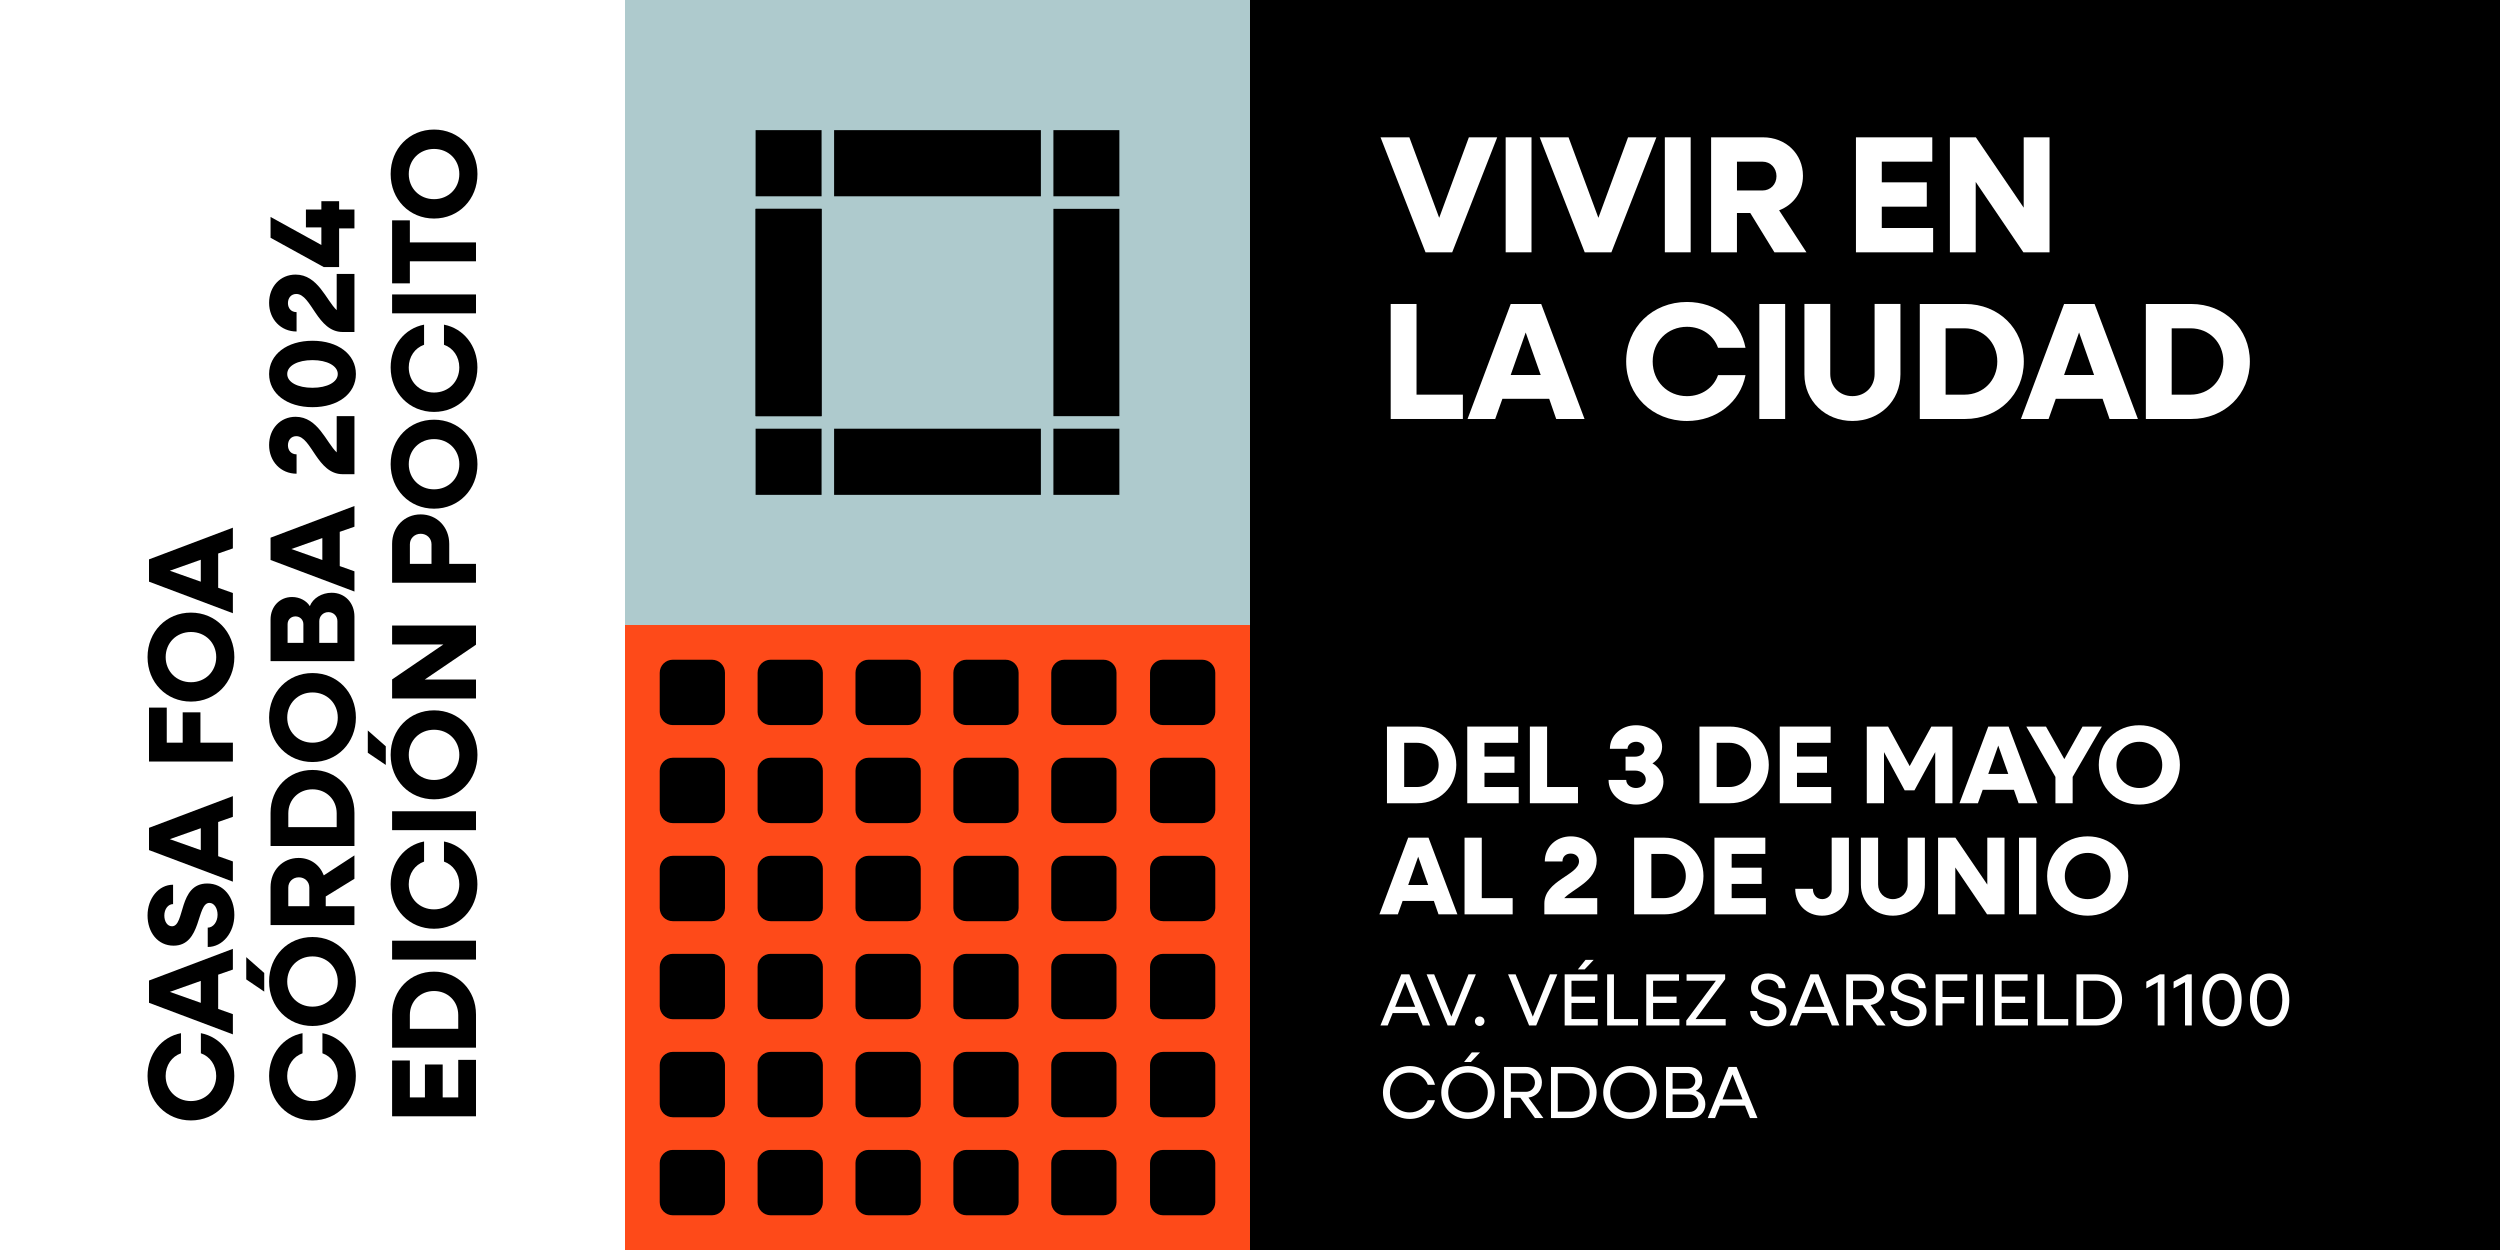 <?xml version="1.0" encoding="UTF-8"?>
<svg xmlns="http://www.w3.org/2000/svg" xmlns:xlink="http://www.w3.org/1999/xlink" fill="none" height="540" viewBox="0 0 1080 540" width="1080">
  <rect x="0" y="0" width="1080" height="540" fill="#333333" stroke="none"/>
  <clipPath id="a">
    <path d="m0 0h1080v540h-1080z"></path>
  </clipPath>
  <g clip-path="url(#a)">
    <path d="m270 0h270v270h-270z" fill="#aecacd"></path>
    <path d="m540 0h540v540h-540z" fill="#000"></path>
    <path d="m0 0h270v540h-270z" fill="#fff"></path>
    <path d="m270 270h270v270h-270z" fill="#fe4a19"></path>
    <g fill="#000">
      <path d="m326.42 185.2h28.5v28.58h-28.5z"></path>
      <path d="m360.33 56.22h89.33v28.58h-89.33z"></path>
      <path d="m455.07 185.2h28.5v28.58h-28.5z"></path>
      <path d="m360.33 185.2h89.33v28.58h-89.33z"></path>
      <path d="m455.07 90.22h28.5v89.56h-28.5z"></path>
      <path d="m455.07 56.22h28.5v28.58h-28.5z"></path>
      <path d="m326.42 56.22h28.5v28.58h-28.5z"></path>
      <path d="m326.42 90.22h28.5v89.56h-28.5z"></path>
      <path d="m326.42 90.22h28.5v89.56h-28.5z"></path>
      <path d="m307.55 285h-16.91c-3.115 0-5.64 2.525-5.64 5.64v16.96c0 3.115 2.525 5.64 5.64 5.64h16.91c3.115 0 5.64-2.525 5.64-5.64v-16.96c0-3.115-2.525-5.64-5.64-5.64z"></path>
      <path d="m349.83 285h-16.91c-3.115 0-5.64 2.525-5.64 5.64v16.96c0 3.115 2.525 5.64 5.64 5.64h16.91c3.115 0 5.64-2.525 5.64-5.64v-16.96c0-3.115-2.525-5.64-5.64-5.64z"></path>
      <path d="m392.12 285h-16.91c-3.115 0-5.64 2.525-5.64 5.64v16.96c0 3.115 2.525 5.64 5.64 5.64h16.91c3.115 0 5.64-2.525 5.64-5.64v-16.96c0-3.115-2.525-5.64-5.64-5.64z"></path>
      <path d="m434.4 285h-16.91c-3.115 0-5.64 2.525-5.64 5.64v16.96c0 3.115 2.525 5.64 5.64 5.64h16.91c3.115 0 5.64-2.525 5.64-5.64v-16.96c0-3.115-2.525-5.64-5.64-5.64z"></path>
      <path d="m476.69 285h-16.91c-3.115 0-5.64 2.525-5.64 5.64v16.96c0 3.115 2.525 5.64 5.64 5.64h16.91c3.115 0 5.64-2.525 5.64-5.64v-16.96c0-3.115-2.525-5.64-5.64-5.64z"></path>
      <path d="m307.55 327.35h-16.91c-3.115 0-5.64 2.525-5.64 5.64v16.96c0 3.115 2.525 5.64 5.64 5.64h16.91c3.115 0 5.64-2.525 5.64-5.64v-16.96c0-3.115-2.525-5.64-5.64-5.64z"></path>
      <path d="m349.83 327.35h-16.91c-3.115 0-5.64 2.525-5.64 5.64v16.96c0 3.115 2.525 5.64 5.64 5.64h16.91c3.115 0 5.64-2.525 5.64-5.64v-16.96c0-3.115-2.525-5.64-5.64-5.64z"></path>
      <path d="m392.12 327.35h-16.91c-3.115 0-5.64 2.525-5.64 5.64v16.96c0 3.115 2.525 5.64 5.64 5.64h16.91c3.115 0 5.64-2.525 5.64-5.64v-16.96c0-3.115-2.525-5.64-5.64-5.64z"></path>
      <path d="m434.4 327.35h-16.91c-3.115 0-5.64 2.525-5.64 5.64v16.96c0 3.115 2.525 5.64 5.64 5.64h16.91c3.115 0 5.64-2.525 5.64-5.64v-16.96c0-3.115-2.525-5.64-5.64-5.64z"></path>
      <path d="m476.69 327.35h-16.91c-3.115 0-5.64 2.525-5.64 5.64v16.96c0 3.115 2.525 5.64 5.64 5.64h16.91c3.115 0 5.64-2.525 5.64-5.64v-16.96c0-3.115-2.525-5.64-5.64-5.64z"></path>
      <path d="m307.55 369.71h-16.91c-3.115 0-5.64 2.525-5.64 5.64v16.96c0 3.115 2.525 5.64 5.64 5.64h16.91c3.115 0 5.64-2.525 5.64-5.64v-16.96c0-3.115-2.525-5.64-5.64-5.64z"></path>
      <path d="m307.55 412.06h-16.91c-3.115 0-5.64 2.525-5.64 5.64v16.96c0 3.115 2.525 5.64 5.64 5.64h16.91c3.115 0 5.64-2.525 5.64-5.64v-16.96c0-3.115-2.525-5.64-5.64-5.64z"></path>
      <path d="m349.83 369.71h-16.91c-3.115 0-5.64 2.525-5.64 5.64v16.96c0 3.115 2.525 5.64 5.64 5.64h16.91c3.115 0 5.64-2.525 5.64-5.64v-16.96c0-3.115-2.525-5.64-5.64-5.64z"></path>
      <path d="m349.83 412.06h-16.91c-3.115 0-5.64 2.525-5.64 5.64v16.96c0 3.115 2.525 5.64 5.64 5.64h16.91c3.115 0 5.64-2.525 5.64-5.64v-16.96c0-3.115-2.525-5.64-5.64-5.64z"></path>
      <path d="m392.12 369.71h-16.91c-3.115 0-5.64 2.525-5.64 5.64v16.96c0 3.115 2.525 5.64 5.64 5.64h16.91c3.115 0 5.64-2.525 5.64-5.64v-16.96c0-3.115-2.525-5.64-5.64-5.64z"></path>
      <path d="m392.12 412.06h-16.91c-3.115 0-5.64 2.525-5.64 5.64v16.96c0 3.115 2.525 5.64 5.64 5.64h16.91c3.115 0 5.64-2.525 5.64-5.64v-16.96c0-3.115-2.525-5.64-5.64-5.64z"></path>
      <path d="m434.4 369.71h-16.91c-3.115 0-5.64 2.525-5.64 5.64v16.96c0 3.115 2.525 5.64 5.64 5.64h16.91c3.115 0 5.64-2.525 5.64-5.64v-16.96c0-3.115-2.525-5.64-5.64-5.64z"></path>
      <path d="m434.4 412.06h-16.91c-3.115 0-5.64 2.525-5.64 5.64v16.96c0 3.115 2.525 5.64 5.64 5.64h16.91c3.115 0 5.64-2.525 5.64-5.64v-16.96c0-3.115-2.525-5.64-5.64-5.64z"></path>
      <path d="m476.69 369.71h-16.91c-3.115 0-5.64 2.525-5.64 5.64v16.96c0 3.115 2.525 5.64 5.64 5.64h16.91c3.115 0 5.64-2.525 5.64-5.64v-16.96c0-3.115-2.525-5.64-5.64-5.64z"></path>
      <path d="m476.69 412.06h-16.91c-3.115 0-5.64 2.525-5.64 5.64v16.96c0 3.115 2.525 5.64 5.64 5.64h16.91c3.115 0 5.64-2.525 5.64-5.64v-16.96c0-3.115-2.525-5.64-5.64-5.64z"></path>
      <path d="m307.55 454.41h-16.91c-3.115 0-5.64 2.525-5.64 5.64v16.96c0 3.115 2.525 5.64 5.64 5.64h16.91c3.115 0 5.64-2.525 5.64-5.64v-16.96c0-3.115-2.525-5.64-5.64-5.64z"></path>
      <path d="m349.83 454.41h-16.91c-3.115 0-5.64 2.525-5.64 5.64v16.96c0 3.115 2.525 5.64 5.64 5.64h16.91c3.115 0 5.64-2.525 5.64-5.64v-16.96c0-3.115-2.525-5.64-5.64-5.64z"></path>
      <path d="m392.12 454.41h-16.91c-3.115 0-5.64 2.525-5.64 5.64v16.96c0 3.115 2.525 5.64 5.64 5.64h16.91c3.115 0 5.64-2.525 5.64-5.64v-16.96c0-3.115-2.525-5.64-5.64-5.64z"></path>
      <path d="m434.4 454.41h-16.91c-3.115 0-5.64 2.525-5.64 5.64v16.96c0 3.115 2.525 5.64 5.64 5.64h16.91c3.115 0 5.64-2.525 5.64-5.64v-16.96c0-3.115-2.525-5.64-5.64-5.64z"></path>
      <path d="m476.69 454.41h-16.91c-3.115 0-5.64 2.525-5.64 5.64v16.96c0 3.115 2.525 5.64 5.64 5.64h16.91c3.115 0 5.64-2.525 5.64-5.64v-16.96c0-3.115-2.525-5.64-5.64-5.64z"></path>
      <path d="m519.36 285h-16.91c-3.115 0-5.64 2.525-5.64 5.64v16.96c0 3.115 2.525 5.64 5.64 5.64h16.91c3.115 0 5.64-2.525 5.64-5.64v-16.96c0-3.115-2.525-5.64-5.64-5.64z"></path>
      <path d="m519.36 327.35h-16.91c-3.115 0-5.64 2.525-5.64 5.64v16.96c0 3.115 2.525 5.64 5.64 5.64h16.91c3.115 0 5.64-2.525 5.64-5.64v-16.96c0-3.115-2.525-5.64-5.64-5.64z"></path>
      <path d="m519.36 369.71h-16.91c-3.115 0-5.64 2.525-5.64 5.64v16.96c0 3.115 2.525 5.64 5.64 5.64h16.91c3.115 0 5.64-2.525 5.64-5.64v-16.96c0-3.115-2.525-5.64-5.64-5.64z"></path>
      <path d="m519.36 412.06h-16.91c-3.115 0-5.64 2.525-5.64 5.64v16.96c0 3.115 2.525 5.64 5.64 5.64h16.91c3.115 0 5.64-2.525 5.64-5.64v-16.96c0-3.115-2.525-5.64-5.64-5.64z"></path>
      <path d="m519.36 454.41h-16.91c-3.115 0-5.64 2.525-5.64 5.64v16.96c0 3.115 2.525 5.64 5.64 5.64h16.91c3.115 0 5.64-2.525 5.64-5.64v-16.96c0-3.115-2.525-5.64-5.64-5.64z"></path>
      <path d="m307.55 496.76h-16.91c-3.115 0-5.64 2.525-5.64 5.64v16.96c0 3.115 2.525 5.64 5.64 5.64h16.91c3.115 0 5.64-2.525 5.64-5.64v-16.96c0-3.115-2.525-5.64-5.64-5.64z"></path>
      <path d="m349.83 496.76h-16.91c-3.115 0-5.64 2.525-5.64 5.64v16.96c0 3.115 2.525 5.64 5.64 5.64h16.91c3.115 0 5.64-2.525 5.64-5.64v-16.96c0-3.115-2.525-5.64-5.64-5.64z"></path>
      <path d="m392.12 496.76h-16.91c-3.115 0-5.64 2.525-5.64 5.64v16.96c0 3.115 2.525 5.64 5.64 5.64h16.91c3.115 0 5.64-2.525 5.64-5.64v-16.96c0-3.115-2.525-5.64-5.64-5.64z"></path>
      <path d="m434.4 496.76h-16.91c-3.115 0-5.64 2.525-5.64 5.64v16.96c0 3.115 2.525 5.64 5.64 5.64h16.91c3.115 0 5.64-2.525 5.64-5.64v-16.96c0-3.115-2.525-5.64-5.64-5.64z"></path>
      <path d="m476.69 496.76h-16.91c-3.115 0-5.64 2.525-5.64 5.64v16.96c0 3.115 2.525 5.64 5.64 5.64h16.91c3.115 0 5.64-2.525 5.64-5.64v-16.96c0-3.115-2.525-5.64-5.64-5.64z"></path>
      <path d="m519.36 496.76h-16.91c-3.115 0-5.64 2.525-5.64 5.64v16.96c0 3.115 2.525 5.64 5.64 5.64h16.91c3.115 0 5.64-2.525 5.64-5.64v-16.96c0-3.115-2.525-5.64-5.64-5.64z"></path>
      <path d="m82.49 484.03c-10.66 0-18.75-8.27-18.75-19.22 0-9.37 5.99-16.85 14.44-18.48v8.69c-3.94 1.37-6.62 5.16-6.62 9.79 0 6.16 4.67 10.85 10.92 10.85s10.92-4.69 10.92-10.85c0-4.63-2.68-8.42-6.62-9.79v-8.69c8.45 1.63 14.44 9.11 14.44 18.48 0 10.95-8.09 19.22-18.75 19.22z"></path>
      <path d="m64.37 433.23v-9.64l36.23-13.69v8.95l-6.35 2.21v14.79l6.35 2.26v8.74l-36.23-13.64zm22.37-9.48-13.39 4.74 13.39 4.74z"></path>
      <path d="m89.74 409.11v-8.37c2.36 0 4.25-2.47 4.25-5.58 0-2.79-1.47-5.11-3.52-5.11-5.67 0-3.2 18.48-15.49 18.48-6.83 0-11.24-5.74-11.24-13.06s4.73-13.27 11.03-13.27v8.37c-2.15 0-3.78 2.16-3.78 4.95 0 2.53 1.26 4.63 3.31 4.63 5.72 0 2.63-18.48 15.23-18.48 7.09 0 11.71 5.95 11.71 13.58s-5.04 13.85-11.5 13.85z"></path>
      <path d="m64.37 367.26v-9.64l36.23-13.69v8.95l-6.35 2.21v14.79l6.35 2.26v8.74l-36.23-13.64zm22.37-9.48-13.39 4.74 13.39 4.74z"></path>
      <path d="m64.37 328.99v-23.32h7.67v15.16h6.88v-13.11h7.67v13.11h14.02v8.16h-36.23z"></path>
      <path d="m82.49 303.09c-10.66 0-18.75-8.27-18.75-19.22s8.09-19.22 18.75-19.22 18.75 8.27 18.75 19.22-8.09 19.22-18.75 19.22zm0-30.07c-6.25 0-10.92 4.69-10.92 10.85s4.67 10.85 10.92 10.85 10.92-4.69 10.92-10.85-4.67-10.85-10.92-10.85z"></path>
      <path d="m64.37 251.28v-9.63l36.23-13.69v8.95l-6.35 2.21v14.8l6.35 2.26v8.74zm22.37-9.47-13.39 4.74 13.39 4.74z"></path>
      <path d="m135 484.03c-10.66 0-18.75-8.27-18.75-19.22 0-9.37 5.99-16.85 14.44-18.48v8.69c-3.94 1.37-6.62 5.16-6.62 9.79 0 6.16 4.67 10.85 10.92 10.85s10.92-4.69 10.92-10.85c0-4.63-2.68-8.42-6.62-9.79v-8.69c8.45 1.63 14.44 9.11 14.44 18.48 0 10.95-8.09 19.22-18.75 19.22z"></path>
      <path d="m135 443.23c-10.66 0-18.75-8.27-18.75-19.22s8.09-19.22 18.75-19.22 18.75 8.27 18.75 19.22-8.09 19.22-18.75 19.22zm0-30.06c-6.25 0-10.92 4.69-10.92 10.85s4.67 10.85 10.92 10.85 10.92-4.69 10.92-10.85-4.67-10.85-10.92-10.85zm-28.62 9.95v-9.64l7.77 6.84v8.06l-7.77-5.27z"></path>
      <path d="m116.88 399.64v-16.37c0-7.21 5.2-12.64 12.13-12.64 5.09 0 9.14 3 10.87 7.53l13.23-8.63v10.11l-12.39 7.63v4.21h12.39v8.16h-36.24zm7.67-8.16h9.08v-8.06c0-2.53-1.94-4.42-4.52-4.42s-4.57 1.9-4.57 4.42v8.06z"></path>
      <path d="m116.88 365.47v-14.32c0-10.58 7.77-18.53 18.12-18.53s18.12 7.95 18.12 18.53v14.32zm7.67-8.16h20.9v-5.95c0-5.95-4.52-10.37-10.45-10.37s-10.45 4.42-10.45 10.37z"></path>
      <path d="m135 329.2c-10.66 0-18.75-8.27-18.75-19.22s8.09-19.22 18.75-19.22 18.75 8.27 18.75 19.22-8.09 19.22-18.75 19.22zm0-30.06c-6.25 0-10.92 4.69-10.92 10.85s4.67 10.85 10.92 10.85 10.92-4.69 10.92-10.85-4.67-10.85-10.92-10.85z"></path>
      <path d="m116.88 285.61v-18.01c0-5.48 3.89-9.69 9.3-9.69 3.31 0 6.25 1.63 7.67 3.95 1.31-3.42 5.15-5.79 9.45-5.79 5.72 0 9.82 4.37 9.82 10.27v19.27zm7.35-7.9h6.83v-8.06c0-1.9-1.47-3.37-3.41-3.37s-3.41 1.42-3.41 3.37v8.06zm13.71 0h7.82v-9.37c0-2.21-1.68-3.9-3.89-3.9s-3.94 1.68-3.94 3.9v9.37z"></path>
      <path d="m116.88 241.91v-9.63l36.24-13.69v8.95l-6.35 2.21v14.8l6.35 2.26v8.74zm22.37-9.47-13.39 4.74 13.39 4.74z"></path>
      <path d="m148.02 204.85c-11.03 0-13.44-16.43-20.01-16.43-2.21 0-3.62 1.69-3.62 3.95s1.42 3.9 3.73 3.9v8.37c-6.83 0-11.87-5.32-11.87-12.37s4.83-12.22 11.45-12.22c9.66 0 13.23 11.11 17.75 15.37v-15.64h7.67v25.06h-5.09z"></path>
      <path d="m135 175.9c-11.08 0-18.75-5.9-18.75-14.32s7.67-14.37 18.75-14.37 18.75 5.9 18.75 14.37-7.67 14.32-18.75 14.32zm0-20.33c-6.41 0-10.92 2.42-10.92 6s4.52 5.95 10.92 5.95 10.92-2.47 10.92-5.95-4.52-6-10.92-6z"></path>
      <path d="m148.02 143.42c-11.03 0-13.44-16.43-20.01-16.43-2.21 0-3.62 1.69-3.62 3.95s1.42 3.9 3.73 3.9v8.37c-6.83 0-11.87-5.32-11.87-12.37s4.83-12.22 11.45-12.22c9.66 0 13.23 11.11 17.75 15.37v-15.64h7.67v25.06h-5.09z"></path>
      <path d="m139.83 115.36-22.95-12.64v-9l21.95 12.11v-7.58h-6.67v-7.74h6.67v-3.58h7.67v3.58h6.62v8.16h-6.62v16.69z"></path>
      <path d="m169.39 482.24v-24.11h7.67v15.95h6.51v-14.22h7.67v14.22h6.72v-16.22h7.67v24.38z"></path>
      <path d="m169.39 452.6v-14.32c0-10.58 7.77-18.53 18.12-18.53s18.12 7.95 18.12 18.53v14.32zm7.67-8.16h20.9v-5.95c0-5.95-4.52-10.37-10.45-10.37s-10.45 4.42-10.45 10.37z"></path>
      <path d="m169.39 414.54v-8.16h36.24v8.16z"></path>
      <path d="m187.51 401.22c-10.66 0-18.75-8.27-18.75-19.22 0-9.37 5.99-16.85 14.44-18.48v8.69c-3.94 1.37-6.62 5.16-6.62 9.79 0 6.16 4.67 10.85 10.92 10.85s10.92-4.69 10.92-10.85c0-4.63-2.68-8.42-6.62-9.79v-8.69c8.45 1.63 14.44 9.11 14.44 18.48 0 10.95-8.09 19.22-18.75 19.22z"></path>
      <path d="m169.39 358.63v-8.16h36.24v8.16z"></path>
      <path d="m187.51 345.31c-10.66 0-18.75-8.27-18.75-19.22s8.09-19.22 18.75-19.22 18.75 8.27 18.75 19.22-8.09 19.22-18.75 19.22zm0-30.06c-6.25 0-10.92 4.69-10.92 10.85s4.67 10.85 10.92 10.85 10.92-4.69 10.92-10.85-4.67-10.85-10.92-10.85zm-28.62 9.95v-9.64l7.77 6.84v8.06z"></path>
      <path d="m169.39 301.72v-8.21l22.16-15.11h-22.16v-8.16h36.24v8.27l-22.16 15.06h22.16v8.16h-36.24z"></path>
      <path d="m169.39 251.76v-16.8c0-7.27 5.3-12.74 12.34-12.74s12.34 5.48 12.34 12.74v8.63h11.55v8.16h-36.24zm7.67-8.16h9.35v-8.48c0-2.58-2.05-4.53-4.67-4.53s-4.67 1.95-4.67 4.53v8.48z"></path>
      <path d="m187.51 219.75c-10.66 0-18.75-8.27-18.75-19.22s8.09-19.22 18.75-19.22 18.75 8.27 18.75 19.22-8.09 19.22-18.75 19.22zm0-30.06c-6.25 0-10.92 4.69-10.92 10.85s4.67 10.85 10.92 10.85 10.92-4.69 10.92-10.85-4.67-10.85-10.92-10.85z"></path>
      <path d="m187.51 177.95c-10.66 0-18.75-8.27-18.75-19.22 0-9.37 5.99-16.85 14.44-18.48v8.69c-3.94 1.37-6.62 5.16-6.62 9.79 0 6.16 4.67 10.85 10.92 10.85s10.92-4.69 10.92-10.85c0-4.63-2.68-8.42-6.62-9.79v-8.69c8.45 1.63 14.44 9.11 14.44 18.48 0 10.95-8.09 19.22-18.75 19.22z"></path>
      <path d="m169.39 135.36v-8.16h36.24v8.16z"></path>
      <path d="m177.06 112.88v9.53h-7.67v-27.22h7.67v9.53h28.57v8.16z"></path>
      <path d="m187.51 94.41c-10.66 0-18.75-8.27-18.75-19.22s8.09-19.22 18.75-19.22 18.75 8.27 18.75 19.22-8.09 19.22-18.75 19.22zm0-30.07c-6.25 0-10.92 4.69-10.92 10.85s4.67 10.85 10.92 10.85 10.92-4.69 10.92-10.85-4.67-10.85-10.92-10.85z"></path>
    </g>
    <path d="m596.38 59.32h12.46l12.89 34.78 12.82-34.78h12.24l-19.44 49.68h-11.52l-19.44-49.68z" fill="#fff"></path>
    <path d="m650.45 59.32h11.16v49.68h-11.16z" fill="#fff"></path>
    <path d="m665.15 59.32h12.46l12.89 34.78 12.82-34.78h12.24l-19.44 49.68h-11.52l-19.44-49.68z" fill="#fff"></path>
    <path d="m719.21 59.32h11.16v49.68h-11.16z" fill="#fff"></path>
    <path d="m739.21 59.32h22.39c9.86 0 17.28 7.13 17.28 16.63 0 6.98-4.1 12.53-10.3 14.91l11.81 18.15h-13.83l-10.44-16.99h-5.76v16.99h-11.16v-49.68zm11.16 10.51v12.46h11.02c3.46 0 6.05-2.66 6.05-6.19s-2.59-6.26-6.05-6.26h-11.02z" fill="#fff"></path>
    <path d="m801.77 59.32h32.98v10.51h-21.82v8.93h19.44v10.51h-19.44v9.22h22.18v10.51h-33.34z" fill="#fff"></path>
    <path d="m842.34 59.32h11.23l20.67 30.39v-30.39h11.16v49.68h-11.3l-20.59-30.39v30.39h-11.16v-49.68z" fill="#fff"></path>
    <path d="m600.78 131.32h11.16v39.17h20.02v10.51h-31.18z" fill="#fff"></path>
    <path d="m652.62 131.32h13.18l18.72 49.68h-12.24l-3.02-8.71h-20.23l-3.1 8.71h-11.95l18.65-49.68zm12.96 30.67-6.48-18.36-6.48 18.36z" fill="#fff"></path>
    <path d="m702.51 156.16c0-14.62 11.3-25.71 26.28-25.71 12.82 0 23.04 8.21 25.27 19.8h-11.88c-1.87-5.4-7.06-9.07-13.39-9.07-8.42 0-14.83 6.41-14.83 14.98s6.41 14.98 14.83 14.98c6.34 0 11.52-3.67 13.39-9.07h11.88c-2.23 11.59-12.46 19.8-25.27 19.8-14.98 0-26.28-11.09-26.28-25.71z" fill="#fff"></path>
    <path d="m760.03 131.32h11.16v49.68h-11.16z" fill="#fff"></path>
    <path d="m779.51 161.7v-30.39h11.16v30.24c0 5.47 4.03 9.58 9.58 9.58s9.58-4.1 9.58-9.58v-30.24h11.16v30.39c0 11.52-9 20.16-20.74 20.16s-20.74-8.64-20.74-20.16z" fill="#fff"></path>
    <path d="m829.35 131.32h19.59c14.47 0 25.35 10.66 25.35 24.84s-10.87 24.84-25.35 24.84h-19.59zm11.16 10.51v28.66h8.14c8.14 0 14.18-6.19 14.18-14.33s-6.05-14.33-14.18-14.33z" fill="#fff"></path>
    <path d="m891.68 131.32h13.18l18.72 49.68h-12.24l-3.02-8.71h-20.23l-3.1 8.71h-11.95l18.65-49.68zm12.96 30.67-6.48-18.36-6.48 18.36z" fill="#fff"></path>
    <path d="m927.01 131.32h19.58c14.47 0 25.35 10.66 25.35 24.84s-10.87 24.84-25.35 24.84h-19.58zm11.16 10.51v28.66h8.14c8.14 0 14.19-6.19 14.19-14.33s-6.05-14.33-14.19-14.33z" fill="#fff"></path>
    <path d="m737.758 483 8.992-22.08h3.488l8.992 22.08h-3.232l-2.144-5.344h-10.816l-2.144 5.344zm6.368-8.064h8.64l-4.32-10.816z" fill="#fff"></path>
    <path d="m719.717 483v-22.08h9.984c3.2 0 5.664 2.336 5.664 5.536 0 2.176-1.216 4.032-2.816 4.8 2.464.64 4.16 2.976 4.16 5.792 0 3.424-2.592 5.952-6.08 5.952zm9.312-19.424h-6.464v6.72h6.464c1.792 0 3.328-1.44 3.328-3.36s-1.44-3.36-3.328-3.36zm.928 9.248h-7.392v7.52h7.392c2.144 0 3.744-1.632 3.744-3.776s-1.6-3.744-3.744-3.744z" fill="#fff"></path>
    <path d="m704.148 483.384c-6.56 0-11.552-4.928-11.552-11.424s4.992-11.424 11.552-11.424c6.592 0 11.552 4.928 11.552 11.424s-4.96 11.424-11.552 11.424zm0-2.816c4.864 0 8.544-3.712 8.544-8.608s-3.68-8.608-8.544-8.608-8.544 3.712-8.544 8.608 3.68 8.608 8.544 8.608z" fill="#fff"></path>
    <path d="m670.029 483v-22.08h8.512c6.4 0 11.2 4.736 11.2 11.04s-4.8 11.04-11.2 11.04zm8.48-19.328h-5.536v16.576h5.536c4.672 0 8.224-3.552 8.224-8.288s-3.552-8.288-8.224-8.288z" fill="#fff"></path>
    <path d="m649.748 483v-22.08h9.44c3.936 0 6.912 2.88 6.912 6.72 0 3.456-2.464 6.08-5.824 6.528l6.464 8.832h-3.648l-6.304-8.768h-4.096v8.768zm9.408-19.328h-6.464v8h6.464c2.24 0 3.936-1.696 3.936-4s-1.696-4-3.936-4z" fill="#fff"></path>
    <path d="m632.484 458.776 3.328-4.128h3.552l-3.936 4.128zm1.696 24.608c-6.56 0-11.552-4.928-11.552-11.424s4.992-11.424 11.552-11.424c6.592 0 11.552 4.928 11.552 11.424s-4.96 11.424-11.552 11.424zm0-2.816c4.864 0 8.544-3.712 8.544-8.608s-3.68-8.608-8.544-8.608-8.544 3.712-8.544 8.608 3.68 8.608 8.544 8.608z" fill="#fff"></path>
    <path d="m608.992 483.384c-6.56 0-11.552-4.928-11.552-11.424s4.992-11.424 11.552-11.424c5.376 0 9.728 3.36 10.912 8.096h-3.104c-1.088-3.136-4.128-5.28-7.808-5.28-4.864 0-8.544 3.712-8.544 8.608s3.68 8.608 8.544 8.608c3.68 0 6.72-2.144 7.808-5.28h3.104c-1.184 4.736-5.536 8.096-10.912 8.096z" fill="#fff"></path>
    <path d="m980.492 443.384c-5.024 0-8.513-4.672-8.513-11.424s3.489-11.424 8.513-11.424c4.992 0 8.479 4.672 8.479 11.424s-3.487 11.424-8.479 11.424zm0-2.816c3.2 0 5.472-3.52 5.472-8.608s-2.272-8.608-5.472-8.608c-3.232 0-5.505 3.52-5.505 8.608s2.273 8.608 5.505 8.608z" fill="#fff"></path>
    <path d="m959.929 443.384c-5.024 0-8.512-4.672-8.512-11.424s3.488-11.424 8.512-11.424c4.992 0 8.48 4.672 8.48 11.424s-3.488 11.424-8.48 11.424zm0-2.816c3.2 0 5.472-3.52 5.472-8.608s-2.272-8.608-5.472-8.608c-3.232 0-5.504 3.52-5.504 8.608s2.272 8.608 5.504 8.608z" fill="#fff"></path>
    <path d="m943.924 443v-18.72l-4.928 2.72v-2.944l5.792-3.136h2.048v22.08z" fill="#fff"></path>
    <path d="m932.142 443v-18.72l-4.928 2.72v-2.944l5.792-3.136h2.048v22.08z" fill="#fff"></path>
    <path d="m897.03 443v-22.08h8.512c6.4 0 11.2 4.736 11.2 11.04s-4.8 11.04-11.2 11.04zm8.48-19.328h-5.536v16.576h5.536c4.672 0 8.224-3.552 8.224-8.288s-3.552-8.288-8.224-8.288z" fill="#fff"></path>
    <path d="m880.123 443v-22.08h2.944v19.328h10.4v2.752z" fill="#fff"></path>
    <path d="m861.78 443v-22.08h14.144v2.752h-11.2v6.848h10.144v2.752h-10.144v6.976h11.36v2.752z" fill="#fff"></path>
    <path d="m853.655 443v-22.08h2.944v22.08z" fill="#fff"></path>
    <path d="m836.217 443v-22.08h13.664v2.752h-10.72v7.04h9.408v2.752h-9.408v9.536z" fill="#fff"></path>
    <path d="m824.498 443.384c-4.512 0-7.904-2.88-7.904-6.624h2.976c0 2.272 2.176 4 4.96 4 2.624 0 4.736-1.472 4.736-3.648 0-5.12-12.288-2.752-12.288-10.272 0-3.84 3.328-6.304 7.424-6.304 4.224 0 7.456 2.72 7.456 6.336h-2.976c0-2.112-1.952-3.712-4.544-3.712-2.368 0-4.352 1.344-4.352 3.456 0 5.088 12.288 2.528 12.288 10.176 0 4-3.456 6.592-7.776 6.592z" fill="#fff"></path>
    <path d="m797.561 443v-22.08h9.44c3.936 0 6.912 2.88 6.912 6.72 0 3.456-2.464 6.08-5.824 6.528l6.464 8.832h-3.648l-6.304-8.768h-4.096v8.768zm9.408-19.328h-6.464v8h6.464c2.24 0 3.936-1.696 3.936-4s-1.696-4-3.936-4z" fill="#fff"></path>
    <path d="m773.133 443 8.992-22.08h3.488l8.992 22.08h-3.232l-2.144-5.344h-10.816l-2.144 5.344zm6.368-8.064h8.64l-4.32-10.816z" fill="#fff"></path>
    <path d="m763.967 443.384c-4.512 0-7.904-2.88-7.904-6.624h2.976c0 2.272 2.176 4 4.96 4 2.624 0 4.736-1.472 4.736-3.648 0-5.12-12.288-2.752-12.288-10.272 0-3.84 3.328-6.304 7.424-6.304 4.224 0 7.456 2.72 7.456 6.336h-2.976c0-2.112-1.952-3.712-4.544-3.712-2.368 0-4.352 1.344-4.352 3.456 0 5.088 12.288 2.528 12.288 10.176 0 4-3.456 6.592-7.776 6.592z" fill="#fff"></path>
    <path d="m728.468 443v-2.112l12.8-17.216h-12.672v-2.752h16.672v2.112l-12.8 17.216h13.024v2.752z" fill="#fff"></path>
    <path d="m711.186 443v-22.08h14.144v2.752h-11.2v6.848h10.144v2.752h-10.144v6.976h11.36v2.752z" fill="#fff"></path>
    <path d="m694.279 443v-22.08h2.944v19.328h10.4v2.752z" fill="#fff"></path>
    <path d="m681.632 418.776 3.328-4.128h3.52l-3.904 4.128zm-5.696 24.224v-22.08h14.144v2.752h-11.2v6.848h10.144v2.752h-10.144v6.976h11.36v2.752z" fill="#fff"></path>
    <path d="m660.57 443-9.088-22.08h3.264l7.424 18.272 7.392-18.272h3.2l-9.12 22.08z" fill="#fff"></path>
    <path d="m639.213 443.224c-1.152 0-2.048-.896-2.048-2.048s.896-2.048 2.048-2.048c1.184 0 2.08.896 2.08 2.048s-.896 2.048-2.08 2.048z" fill="#fff"></path>
    <path d="m625.383 443-9.088-22.08h3.264l7.424 18.272 7.392-18.272h3.2l-9.12 22.08z" fill="#fff"></path>
    <path d="m596.352 443 8.992-22.08h3.488l8.992 22.08h-3.232l-2.144-5.344h-10.816l-2.144 5.344zm6.368-8.064h8.64l-4.32-10.816z" fill="#fff"></path>
    <path d="m901.884 395.576c-9.984 0-17.52-7.392-17.52-17.136s7.536-17.136 17.52-17.136 17.52 7.392 17.52 17.136-7.536 17.136-17.52 17.136zm0-7.152c5.616 0 9.888-4.272 9.888-9.984s-4.272-9.984-9.888-9.984-9.888 4.272-9.888 9.984 4.272 9.984 9.888 9.984z" fill="#fff"></path>
    <path d="m872.215 395v-33.12h7.44v33.12z" fill="#fff"></path>
    <path d="m837.246 395v-33.12h7.488l13.776 20.256v-20.256h7.44v33.12h-7.536l-13.728-20.256v20.256z" fill="#fff"></path>
    <path d="m817.728 395.576c-7.872 0-13.824-5.76-13.824-13.44v-20.256h7.44v20.16c0 3.648 2.688 6.384 6.384 6.384 3.648 0 6.384-2.736 6.384-6.384v-20.16h7.44v20.256c0 7.68-6 13.44-13.824 13.44z" fill="#fff"></path>
    <path d="m787.158 395.576c-6.624 0-11.616-4.848-11.616-11.616h7.632c0 2.688 1.68 4.464 4.032 4.464s4.08-1.776 4.08-4.08v-22.464h7.44v22.464c0 6.384-4.944 11.232-11.568 11.232z" fill="#fff"></path>
    <path d="m740.637 395v-33.12h21.984v7.008h-14.544v5.952h12.96v7.008h-12.96v6.144h14.784v7.008z" fill="#fff"></path>
    <path d="m705.949 395v-33.12h13.056c9.648 0 16.896 7.104 16.896 16.56s-7.248 16.56-16.896 16.56zm12.864-26.112h-5.424v19.104h5.424c5.424 0 9.456-4.128 9.456-9.552s-4.032-9.552-9.456-9.552z" fill="#fff"></path>
    <path d="m667.158 395v-4.656c0-10.08 14.976-12.288 14.976-18.288 0-2.016-1.536-3.312-3.6-3.312s-3.552 1.296-3.552 3.408h-7.632c0-6.24 4.848-10.848 11.28-10.848 6.288 0 11.136 4.416 11.136 10.464 0 8.832-10.128 12.096-14.016 16.224h14.256v7.008z" fill="#fff"></path>
    <path d="m632.684 395v-33.12h7.44v26.112h13.344v7.008z" fill="#fff"></path>
    <path d="m595.904 395 12.432-33.12h8.784l12.48 33.12h-8.16l-2.016-5.808h-13.488l-2.064 5.808zm12.432-12.672h8.64l-4.32-12.24z" fill="#fff"></path>
    <path d="m924.197 347.576c-9.984 0-17.52-7.392-17.52-17.136s7.536-17.136 17.52-17.136 17.52 7.392 17.52 17.136-7.536 17.136-17.52 17.136zm0-7.152c5.616 0 9.888-4.272 9.888-9.984s-4.272-9.984-9.888-9.984-9.888 4.272-9.888 9.984 4.272 9.984 9.888 9.984z" fill="#fff"></path>
    <path d="m887.946 347v-11.376l-12.576-21.744h8.496l7.92 14.064 7.872-14.064h8.352l-12.624 21.744v11.376z" fill="#fff"></path>
    <path d="m846.498 347 12.432-33.12h8.784l12.48 33.12h-8.16l-2.016-5.808h-13.488l-2.064 5.808zm12.432-12.672h8.64l-4.32-12.24z" fill="#fff"></path>
    <path d="m806.449 347v-33.12h9.216l9.312 17.088 9.36-17.088h9.12v33.12h-7.44v-22.08l-8.976 16.512h-4.224l-8.928-16.512v22.08z" fill="#fff"></path>
    <path d="m768.855 347v-33.12h21.984v7.008h-14.544v5.952h12.96v7.008h-12.96v6.144h14.784v7.008z" fill="#fff"></path>
    <path d="m734.168 347v-33.12h13.056c9.648 0 16.896 7.104 16.896 16.56s-7.248 16.56-16.896 16.56zm12.864-26.112h-5.424v19.104h5.424c5.424 0 9.456-4.128 9.456-9.552s-4.032-9.552-9.456-9.552z" fill="#fff"></path>
    <path d="m706.8 347.576c-6.72 0-11.904-4.608-11.904-10.656h7.632c0 2.016 1.92 3.504 4.224 3.504 2.16 0 4.224-1.392 4.224-3.648 0-2.16-1.872-3.888-4.704-3.888h-4.032v-6h4.032c2.352 0 4.128-1.344 4.128-3.312 0-2.016-1.776-3.12-3.6-3.12-2.016 0-3.696 1.248-3.696 3.024h-7.632c0-5.76 4.896-10.176 11.328-10.176 6.192 0 11.232 4.08 11.232 9.36 0 2.976-1.632 5.568-4.176 7.104 2.88 1.632 4.752 4.656 4.752 7.92 0 5.568-5.328 9.888-11.808 9.888z" fill="#fff"></path>
    <path d="m660.902 347v-33.12h7.44v26.112h13.344v7.008z" fill="#fff"></path>
    <path d="m633.855 347v-33.12h21.984v7.008h-14.544v5.952h12.96v7.008h-12.96v6.144h14.784v7.008z" fill="#fff"></path>
    <path d="m599.168 347v-33.12h13.056c9.648 0 16.896 7.104 16.896 16.56s-7.248 16.56-16.896 16.56zm12.864-26.112h-5.424v19.104h5.424c5.424 0 9.456-4.128 9.456-9.552s-4.032-9.552-9.456-9.552z" fill="#fff"></path>
  </g>
</svg>
